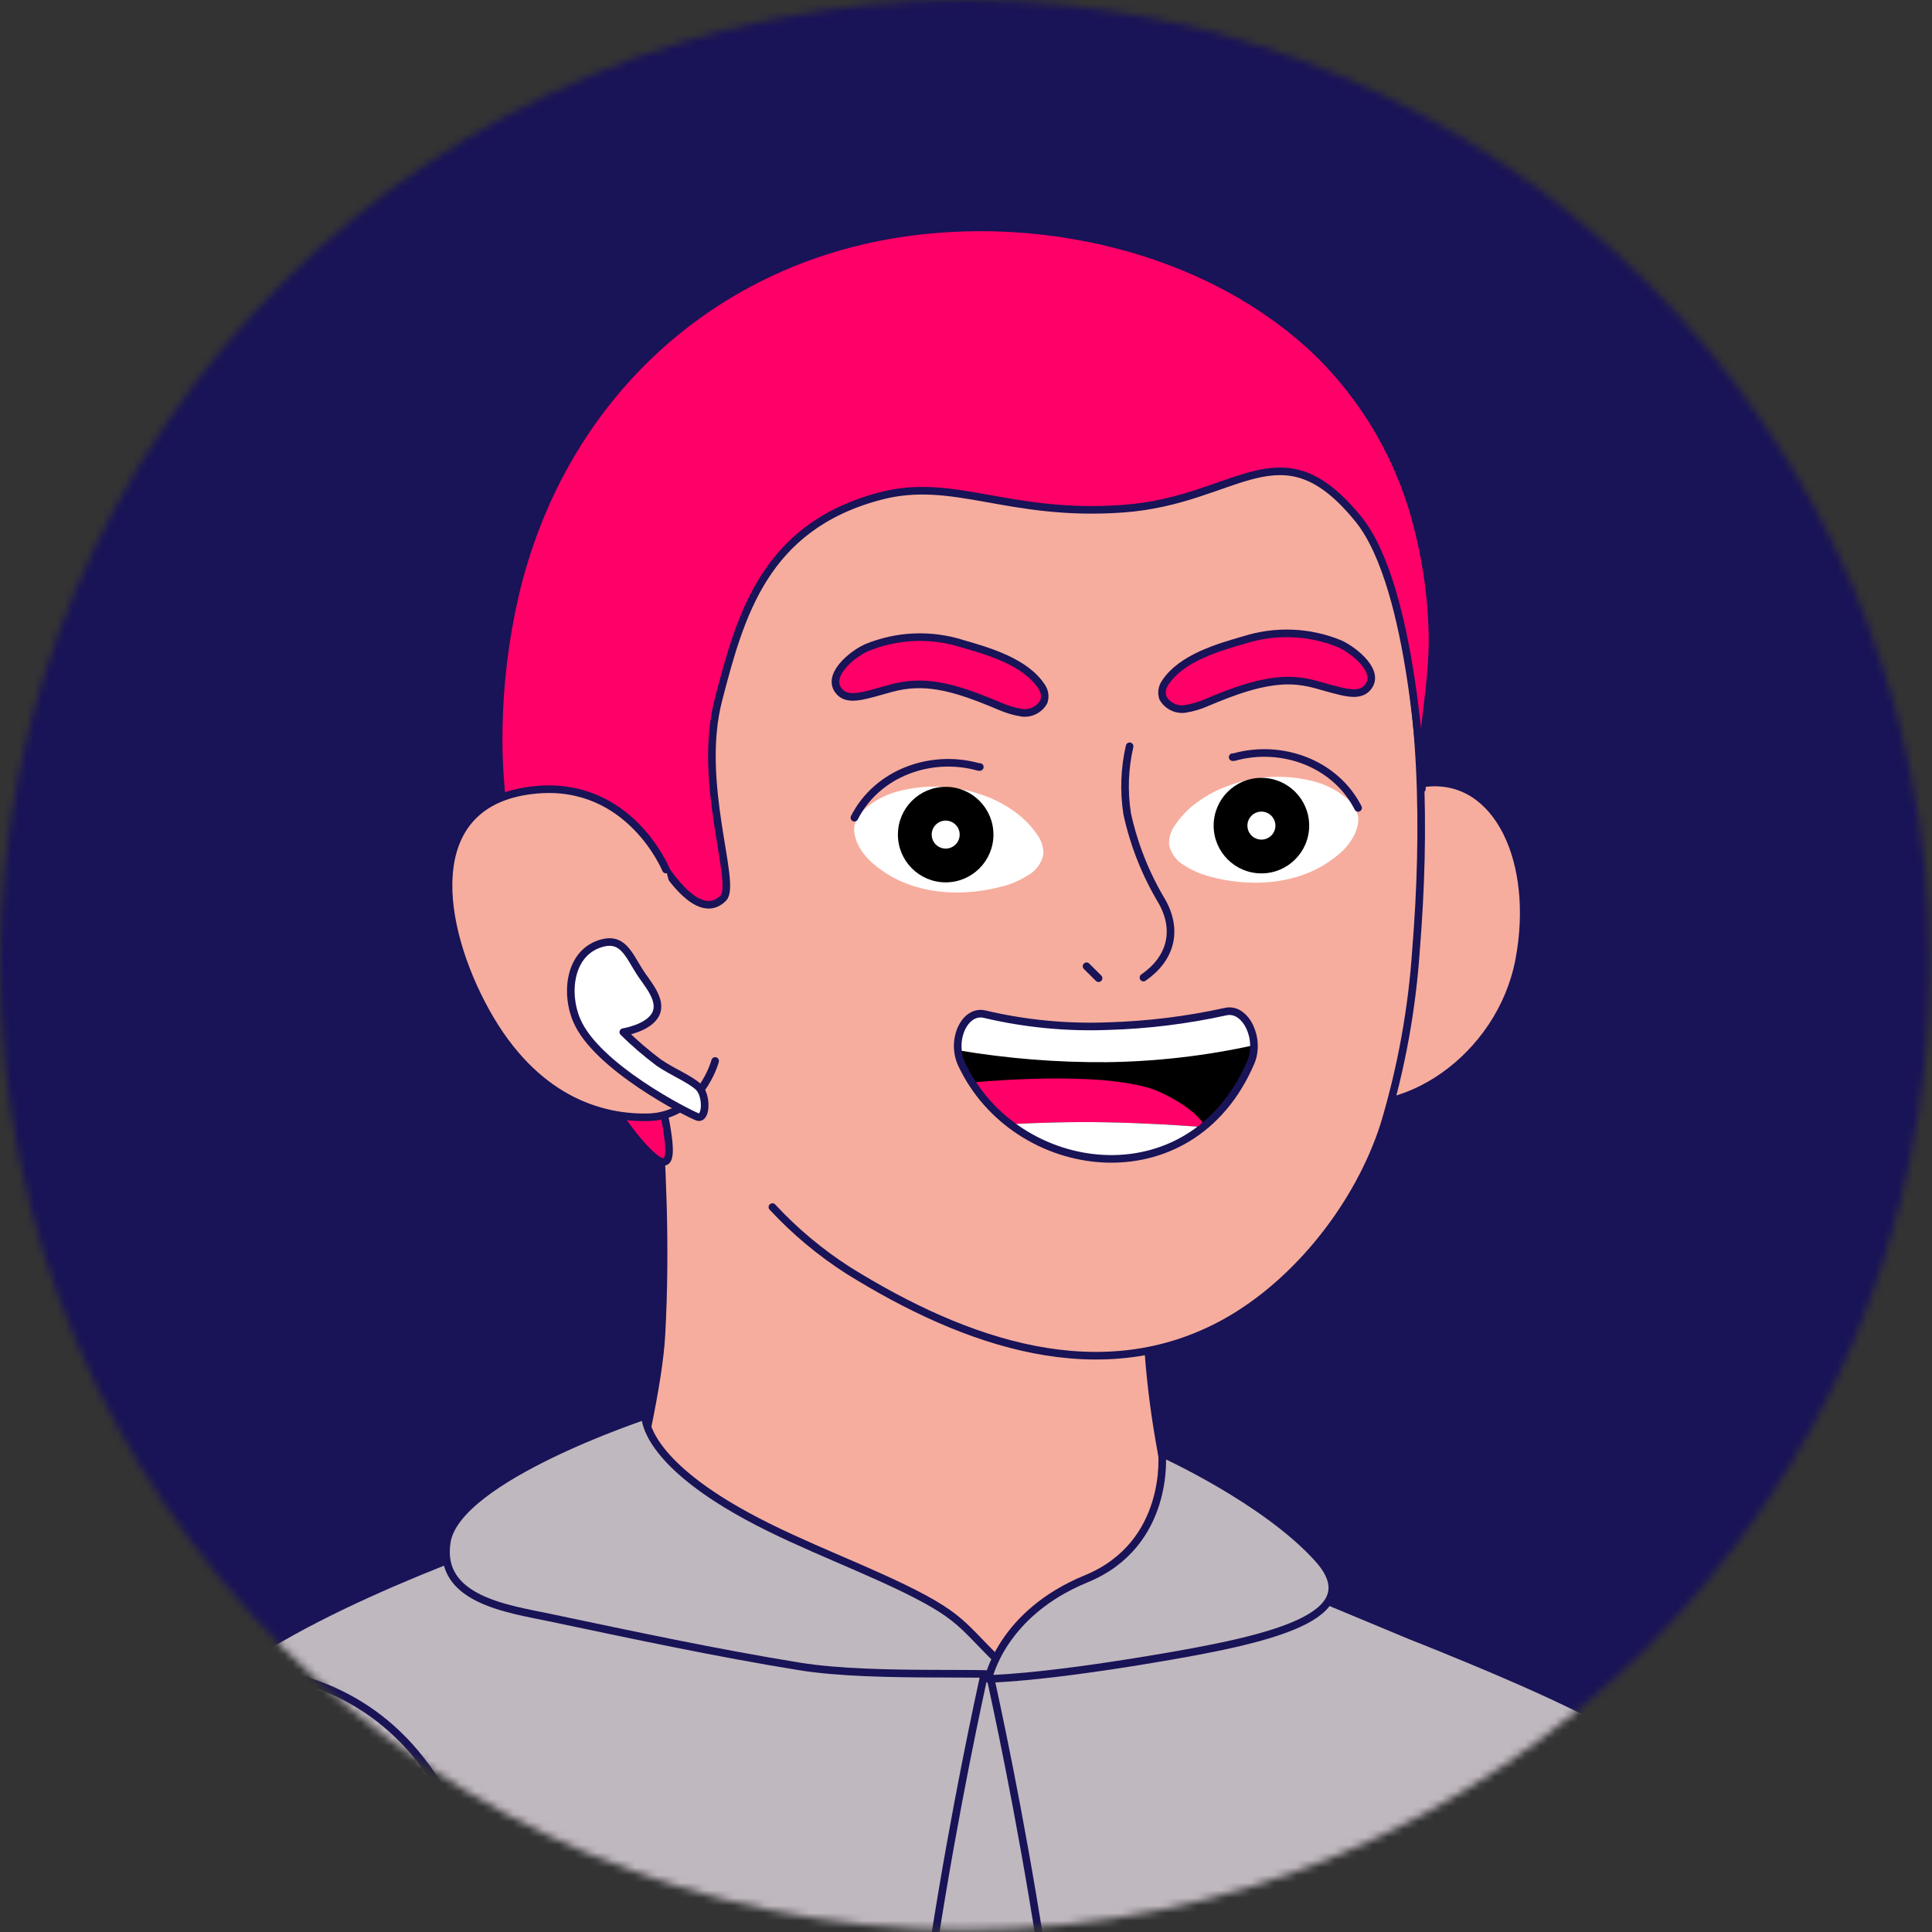<svg width="254" height="254" viewBox="0 0 254 254" fill="none" xmlns="http://www.w3.org/2000/svg">
<rect x="0" y="0" width="254" height="254" fill="#333333" stroke="none"/>
<mask id="mask0_12244_20444" style="mask-type:alpha" maskUnits="userSpaceOnUse" x="0" y="0" width="254" height="254">
<circle cx="126.854" cy="126.854" r="126.854" fill="#191357"/>
</mask>
<g mask="url(#mask0_12244_20444)">
<rect x="-62.228" y="-39.193" width="398.163" height="370.438" fill="#191357"/>
<path d="M236.167 624.994C236.167 624.994 190.967 492.224 183.767 457.994C175.107 416.994 171.407 375.904 165.957 334.344C162.417 307.344 156.797 279.254 164.207 252.344C166.207 244.984 169.388 237.654 174.988 232.454C186.988 221.304 205.987 224.104 216.077 236.124C226.167 248.144 229.327 265.714 230.897 280.914C233.407 305.084 231.677 329.334 234.107 353.574C237.177 384.084 241.297 414.574 241.247 445.254L279.727 614.254" fill="#F6AD9E"/>
<path d="M236.167 624.994C236.167 624.994 190.967 492.224 183.767 457.994C175.107 416.994 171.407 375.904 165.957 334.344C162.417 307.344 156.797 279.254 164.207 252.344C166.207 244.984 169.388 237.654 174.988 232.454C186.988 221.304 205.987 224.104 216.077 236.124C226.167 248.144 229.327 265.714 230.897 280.914C233.407 305.084 231.677 329.334 234.107 353.574C237.177 384.084 241.297 414.574 241.247 445.254L279.727 614.254" stroke="#191357" stroke-linecap="round" stroke-linejoin="round"/>
<path d="M205.408 224.254C250.138 241.064 252.658 312.154 253.258 343.254C253.898 376.674 266.488 437.984 270.478 475.254C275.648 523.474 276.208 544.714 280.278 592.874C280.278 592.874 271.718 602.324 255.808 606.294C246.226 608.683 236.303 609.397 226.478 608.404C226.478 608.404 218.678 578.004 207.998 548.884C198.628 523.334 186.528 492.284 182.998 468.284C180.838 453.624 181.468 442.734 178.688 432.504C165.328 383.364 151.828 307.354 155.408 263.104C158.898 220.074 197.238 221.184 205.408 224.254Z" fill="#191357" stroke="#FF0068" stroke-linecap="round" stroke-linejoin="round"/>
<path d="M76.489 221.715C76.489 221.715 100.709 244.175 132.489 245.175C167.809 246.275 167.489 233.304 167.489 233.304C167.489 233.304 147.489 197.955 151.139 160.695C154.789 123.435 86.799 116.994 85.679 124.144C84.559 131.294 88.259 151.645 86.959 175.445C86.329 187.945 76.489 221.715 76.489 221.715Z" fill="#F6AD9E" stroke="#191357" stroke-linecap="round" stroke-linejoin="round"/>
<path d="M82.858 196.884C74.418 209.634 63.798 209.884 56.038 212.434C48.278 214.984 30.218 219.954 30.218 219.954C30.218 219.954 17.788 244.884 21.908 269.954C26.028 295.024 43.908 320.494 43.908 320.494C43.908 320.494 49.908 363.124 50.908 388.124C51.908 413.124 48.778 453.854 48.778 453.854C65.858 458.675 83.297 462.119 100.928 464.154C131.348 467.794 150.178 467.013 168.558 463.833C205.328 457.463 204.128 454.154 204.128 454.154L200.958 376.574C203.558 350.364 209.538 338.194 210.518 311.864C211.308 290.574 216.838 251.394 203.978 232.704C196.868 222.364 157.778 210.864 155.508 202.204" fill="#F6AD9E"/>
<path d="M82.858 196.884C74.418 209.634 63.798 209.884 56.038 212.434C48.278 214.984 30.218 219.954 30.218 219.954C30.218 219.954 17.788 244.884 21.908 269.954C26.028 295.024 43.908 320.494 43.908 320.494C43.908 320.494 49.908 363.124 50.908 388.124C51.908 413.124 48.778 453.854 48.778 453.854C65.858 458.675 83.297 462.119 100.928 464.154C131.348 467.794 150.178 467.013 168.558 463.833C205.328 457.463 204.128 454.154 204.128 454.154L200.958 376.574C203.558 350.364 209.538 338.194 210.518 311.864C211.308 290.574 216.838 251.394 203.978 232.704C196.868 222.364 157.778 210.864 155.508 202.204" stroke="#191357" stroke-linecap="round" stroke-linejoin="round"/>
<path d="M68.989 207.634C86.269 217.284 96.099 235.634 106.579 251.564C114.169 263.094 123.709 270.434 137.449 272.964C152.449 275.714 177.819 278.754 183.309 259.514C185.969 250.194 183.579 239.754 180.779 230.744C179.498 226.658 177.938 222.665 176.109 218.794C175.709 217.954 173.749 214.154 173.749 214.154L192.529 223.224C197.916 233.792 202.141 244.914 205.129 256.394C213.129 286.594 211.399 318.394 210.129 349.284C209.029 376.694 209.069 404.164 208.659 431.594C208.659 434.234 213.489 474.864 213.489 474.864C213.489 474.864 203.489 486.764 157.269 489.684C111.049 492.604 35.839 477.194 35.839 477.194C37.589 457.664 46.069 412.534 47.349 392.964C49.099 366.274 40.249 316.264 40.239 316.204C40.339 316.834 58.419 304.584 59.529 303.464C67.789 295.164 71.749 283.574 72.329 272.024C73.049 258.074 70.079 243.134 62.549 231.324C61.349 229.424 50.859 213.504 47.899 214.404L68.989 207.634Z" fill="white" stroke="#191357" stroke-linecap="round" stroke-linejoin="round"/>
<path d="M216.768 299.174C222.708 367.544 219.908 372.654 216.058 425.644C214.998 440.224 217.298 469.054 217.828 482.644C219.648 529.114 230.268 549.134 220.308 555.264C189.418 574.264 151.308 573.764 116.308 572.364C82.998 571.024 38.907 576.104 10.627 555.264C-12.653 538.114 14.918 444.044 6.058 395.024C-2.802 346.004 -9.283 284.894 -1.773 255.224C5.737 225.554 19.687 225.694 35.417 216.224C51.147 206.754 75.167 199.294 75.167 199.294C75.167 199.294 116.028 219.243 131.998 219.083C147.968 218.923 159.857 204.384 159.857 204.384L185.528 215.074C185.528 215.074 208.428 224.024 213.328 227.944" fill="#C0B8BF"/>
<path d="M216.768 299.174C222.708 367.544 219.908 372.654 216.058 425.644C214.998 440.224 217.298 469.054 217.828 482.644C219.648 529.114 230.268 549.134 220.308 555.264C189.418 574.264 151.308 573.764 116.308 572.364C82.998 571.024 38.907 576.104 10.627 555.264C-12.653 538.114 14.918 444.044 6.058 395.024C-2.802 346.004 -9.283 284.894 -1.773 255.224C5.737 225.554 19.687 225.694 35.417 216.224C51.147 206.754 75.167 199.294 75.167 199.294C75.167 199.294 116.028 219.243 131.998 219.083C147.968 218.923 159.857 204.384 159.857 204.384L185.528 215.074C185.528 215.074 208.428 224.024 213.328 227.944" stroke="#191357" stroke-linecap="round" stroke-linejoin="round"/>
<path d="M118.767 301.874C117.927 270.464 129.587 219.304 129.587 219.304L130.027 219.764C130.027 219.764 141.687 270.924 140.857 302.344" fill="#C0B8BF"/>
<path d="M118.767 301.874C117.927 270.464 129.587 219.304 129.587 219.304L130.027 219.764C130.027 219.764 141.687 270.924 140.857 302.344" stroke="#191357" stroke-linecap="round" stroke-linejoin="round"/>
<path d="M84.829 186.134C84.829 186.134 84.439 191.024 95.49 197.754C102.68 202.144 111.019 205.044 118.709 208.754C127.499 213.024 126.399 214.054 133.559 220.504C132.489 219.504 115.349 220.734 105.169 219.094C94.119 217.304 83.219 214.964 72.269 212.664C66.799 211.514 57.479 210.294 58.749 202.664C60.149 194.284 84.829 186.134 84.829 186.134Z" fill="#C0B8BF" stroke="#191357" stroke-linecap="round" stroke-linejoin="round"/>
<path d="M152.769 191.074C152.769 191.074 166.359 197.214 173.289 204.914C180.219 212.614 166.789 215.574 151.359 218.144C135.929 220.714 129.939 220.714 129.939 220.714C129.939 220.714 131.649 212.144 142.789 207.574C153.929 203.004 152.769 191.074 152.769 191.074Z" fill="#C0B8BF" stroke="#191357" stroke-linecap="round" stroke-linejoin="round"/>
<path d="M176.959 109.244C176.959 109.244 180.959 103.544 187.639 102.924C196.919 102.044 202.169 113.324 199.729 126.214C197.319 138.954 184.369 148.014 173.889 144.554C165.269 141.714 172.139 116.474 172.139 116.474" fill="#F6AD9E"/>
<path d="M176.959 109.244C176.959 109.244 180.959 103.544 187.639 102.924C196.919 102.044 202.169 113.324 199.729 126.214C197.319 138.954 184.369 148.014 173.889 144.554C165.269 141.714 172.139 116.474 172.139 116.474" stroke="#191357" stroke-linecap="round" stroke-linejoin="round"/>
<path d="M181.987 147.874C178.687 158.224 170.667 168.554 161.097 173.874C144.817 182.874 126.987 176.635 111.547 167.045C103.457 162.045 95.257 152.825 91.367 143.735C86.947 133.435 86.457 124.334 84.297 113.334L84.027 111.934C80.547 94.214 77.827 76.465 87.897 60.614C100.677 40.495 127.467 33.845 148.897 39.985C150.846 40.554 152.765 41.221 154.647 41.985C185.857 54.625 188.647 94.564 186.227 124.744C185.689 132.589 184.267 140.349 181.987 147.874V147.874Z" fill="#F6AD9E"/>
<path d="M154.598 41.944C185.808 54.584 188.598 94.524 186.178 124.704C185.66 132.561 184.254 140.333 181.988 147.874C178.688 158.224 170.668 168.554 161.098 173.874C144.818 182.874 126.988 176.634 111.548 167.044C107.875 164.695 104.515 161.89 101.548 158.694" stroke="#191357" stroke-linecap="round" stroke-linejoin="round"/>
<path d="M186.569 70.074C184.456 61.006 179.784 52.735 173.109 46.244C164.349 37.914 152.789 32.913 140.959 30.913C134.684 29.846 128.294 29.618 121.959 30.234C94.619 32.894 73.849 51.783 67.679 78.353C66.368 84.074 65.66 89.916 65.569 95.784C65.019 124.994 82.709 150.784 86.719 152.624C90.729 154.464 83.589 136.574 85.419 128.394C87.349 119.764 87.419 115.554 86.959 113.494C88.759 116.314 92.309 120.874 95.089 118.074C96.949 116.204 91.589 102.964 94.459 91.974C97.329 80.984 100.459 69.254 115.699 65.224C125.429 62.654 132.519 67.984 147.699 66.874C162.879 65.763 168.309 55.604 178.589 68.254C185.899 77.254 186.929 103.694 186.939 103.704C186.659 96.794 188.509 90.053 188.319 83.124C188.209 78.723 187.622 74.348 186.569 70.074Z" fill="#FF0068" stroke="#191357" stroke-linecap="round" stroke-linejoin="round"/>
<path d="M87.549 114.315C87.549 114.315 82.828 102.774 70.598 103.824C55.828 105.094 57.198 120.194 63.338 131.994C69.478 143.794 78.019 146.994 85.069 146.894C92.119 146.794 94.018 139.485 94.018 139.485" fill="#F6AD9E"/>
<path d="M87.549 114.315C87.549 114.315 82.828 102.774 70.598 103.824C55.828 105.094 57.198 120.194 63.338 131.994C69.478 143.794 78.019 146.994 85.069 146.894C92.119 146.794 94.018 139.485 94.018 139.485" stroke="#191357" stroke-linecap="round" stroke-linejoin="round"/>
<path d="M134.388 93.714C133.354 93.549 132.345 93.25 131.388 92.824C128.168 91.474 124.098 89.824 120.388 89.984C117.898 90.064 116.388 90.774 113.988 91.344C112.838 91.614 111.348 91.924 110.448 91.025C108.378 88.934 112.068 85.974 113.928 85.154C117.929 83.503 122.383 83.315 126.508 84.624C129.988 85.624 134.798 87.014 136.928 90.254C137.132 90.541 137.266 90.871 137.318 91.218C137.37 91.566 137.339 91.921 137.228 92.254C136.951 92.751 136.534 93.154 136.029 93.414C135.523 93.674 134.953 93.778 134.388 93.714V93.714Z" fill="#FF0068" stroke="#191357" stroke-linecap="round" stroke-linejoin="round"/>
<path d="M155.728 93.214C156.764 93.059 157.774 92.759 158.728 92.324C161.948 90.974 166.018 89.374 169.728 89.484C172.218 89.564 173.728 90.284 176.128 90.844C177.278 91.114 178.768 91.424 179.668 90.524C181.738 88.444 178.048 85.524 176.188 84.664C172.189 83.009 167.734 82.818 163.608 84.124C160.128 85.124 155.318 86.514 153.188 89.754C152.985 90.041 152.853 90.371 152.8 90.719C152.748 91.066 152.778 91.421 152.888 91.754C153.165 92.25 153.583 92.652 154.088 92.912C154.593 93.171 155.163 93.277 155.728 93.214V93.214Z" fill="#FF0068" stroke="#191357" stroke-linecap="round" stroke-linejoin="round"/>
<path d="M178.538 108.214C178.228 110.344 176.538 112.074 174.818 113.214C170.568 116.214 164.818 116.604 159.898 115.454L159.098 115.244C157.924 114.955 156.806 114.475 155.788 113.824C155.261 113.542 154.801 113.15 154.44 112.673C154.079 112.197 153.826 111.648 153.698 111.064C153.659 110.259 153.865 109.46 154.288 108.774C155.136 107.437 156.241 106.281 157.538 105.374C158.833 104.44 160.263 103.708 161.778 103.204C165.351 101.929 169.228 101.779 172.888 102.774C174.4 103.185 175.806 103.918 177.008 104.924C177.756 105.528 178.291 106.355 178.538 107.284C178.593 107.591 178.593 107.906 178.538 108.214Z" fill="white"/>
<path d="M165.838 114.824C162.37 114.824 159.558 112.012 159.558 108.544C159.558 105.075 162.37 102.264 165.838 102.264C169.306 102.264 172.118 105.075 172.118 108.544C172.118 112.012 169.306 114.824 165.838 114.824Z" fill="black"/>
<path d="M165.838 110.384C164.822 110.384 163.998 109.56 163.998 108.544C163.998 107.528 164.822 106.704 165.838 106.704C166.855 106.704 167.678 107.528 167.678 108.544C167.678 109.56 166.855 110.384 165.838 110.384Z" fill="white"/>
<path d="M178.548 106.214C175.548 100.304 168.438 97.784 162.218 99.544H162.057" stroke="#191357" stroke-linecap="round" stroke-linejoin="round"/>
<path d="M112.328 109.504C112.638 111.634 114.328 113.364 116.048 114.504C120.298 117.504 126.048 117.894 130.968 116.734L131.768 116.534C132.942 116.245 134.06 115.765 135.078 115.114C135.606 114.832 136.065 114.44 136.426 113.963C136.787 113.487 137.04 112.938 137.168 112.354C137.207 111.548 137.001 110.751 136.578 110.064C135.73 108.727 134.625 107.572 133.328 106.664C132.035 105.726 130.605 104.994 129.088 104.494C125.515 103.219 121.638 103.069 117.978 104.064C116.464 104.471 115.057 105.204 113.858 106.214C113.114 106.821 112.579 107.646 112.328 108.574C112.274 108.881 112.274 109.196 112.328 109.504V109.504Z" fill="white"/>
<path d="M124.328 116.004C120.86 116.004 118.048 113.193 118.048 109.724C118.048 106.256 120.86 103.444 124.328 103.444C127.797 103.444 130.608 106.256 130.608 109.724C130.608 113.193 127.797 116.004 124.328 116.004Z" fill="black"/>
<path d="M124.329 111.564C123.313 111.564 122.489 110.74 122.489 109.724C122.489 108.708 123.313 107.884 124.329 107.884C125.345 107.884 126.169 108.708 126.169 109.724C126.169 110.74 125.345 111.564 124.329 111.564Z" fill="white"/>
<path d="M112.327 107.504C115.327 101.594 122.437 99.074 128.657 100.834H128.817" stroke="#191357" stroke-linecap="round" stroke-linejoin="round"/>
<path d="M150.329 128.524C153.929 126.034 154.909 122.344 152.769 118.524C150.622 114.954 149.075 111.056 148.189 106.984C147.728 104.034 147.837 101.023 148.51 98.114" stroke="#191357" stroke-linecap="round" stroke-linejoin="round"/>
<path d="M142.848 127.034L144.428 128.604" stroke="#191357" stroke-linecap="round" stroke-linejoin="round"/>
<path d="M126.427 139.894C133.427 154.894 156.497 158.134 164.427 139.694C165.787 136.524 163.737 132.414 161.147 132.994C156.081 134.11 150.922 134.75 145.737 134.904C140.264 135.122 134.787 134.593 129.457 133.334C126.837 132.704 124.957 136.734 126.427 139.894Z" fill="black"/>
<path d="M145.247 147.544C140.897 147.464 136.477 147.604 132.797 147.794C130.824 146.272 129.132 144.418 127.797 142.314C131.257 141.994 146.797 140.764 152.797 143.714C155.967 145.274 157.637 146.714 158.407 148.024L158.207 148.174C154.967 147.924 150.477 147.644 145.247 147.544Z" fill="#FF0068"/>
<path d="M125.939 138.074C125.679 135.394 127.309 132.804 129.419 133.314C134.749 134.574 140.227 135.102 145.699 134.884C150.884 134.73 156.043 134.09 161.109 132.974C163.109 132.524 164.779 134.874 164.809 137.424C158.478 138.815 152.021 139.559 145.539 139.644C138.973 139.694 132.414 139.169 125.939 138.074Z" fill="white"/>
<path d="M145.248 147.544C150.478 147.644 154.968 147.924 158.128 148.174C150.668 154.174 140.128 153.394 132.798 147.794C136.478 147.604 140.898 147.464 145.248 147.544Z" fill="white"/>
<path d="M126.427 139.894C133.427 154.894 156.497 158.134 164.427 139.694C165.787 136.524 163.737 132.414 161.147 132.994C156.081 134.11 150.922 134.75 145.737 134.904C140.264 135.122 134.787 134.593 129.457 133.334C126.837 132.704 124.957 136.734 126.427 139.894Z" stroke="#191357" stroke-linecap="round" stroke-linejoin="round"/>
<path d="M-38.981 623.314C-38.981 623.314 -42.801 476.514 -39.801 441.704C-36.191 399.914 -27.851 359.554 -21.031 318.194C-16.591 291.314 -13.841 262.814 1.039 239.194C5.119 232.734 10.249 226.624 17.119 223.274C31.859 216.084 49.189 224.274 55.389 238.684C61.589 253.094 59.489 270.854 56.599 285.844C51.989 309.714 43.319 332.414 38.599 356.324C32.689 386.414 27.819 416.764 18.869 446.134L6.749 619.084" fill="#F6AD9E"/>
<path d="M-38.981 623.314C-38.981 623.314 -42.801 476.514 -39.801 441.704C-36.191 399.914 -27.851 359.554 -21.031 318.194C-16.591 291.314 -13.841 262.814 1.039 239.194C5.119 232.734 10.249 226.624 17.119 223.274C31.859 216.084 49.189 224.274 55.389 238.684C61.589 253.094 59.489 270.854 56.599 285.844C51.989 309.714 43.319 332.414 38.599 356.324C32.689 386.414 27.819 416.764 18.869 446.134L6.749 619.084" stroke="#191357" stroke-linecap="round" stroke-linejoin="round"/>
<path d="M21.118 220.884C-5.792 230.994 -18.802 262.354 -26.092 287.884C-39.832 336.134 -43.272 389.524 -46.092 439.484C-47.982 472.784 -41.092 601.574 -41.092 601.574C-41.092 601.574 -27.302 609.974 -17.852 611.004C-8.402 612.034 11.448 614.594 12.308 610.374C13.168 606.154 26.368 513.114 29.898 489.114C32.058 474.464 34.658 444.684 37.438 434.454C50.798 385.314 68.168 303.264 64.588 259.014C61.117 216.074 29.328 217.804 21.118 220.884Z" fill="#C0B8BF" stroke="#191357" stroke-linecap="round" stroke-linejoin="round"/>
<path d="M79.249 123.965C81.83 123.313 82.638 125.43 84.044 127.685C84.995 129.218 87.112 131.395 86.225 133.281C85.339 135.167 81.945 135.693 81.945 135.693C83.418 137.144 84.988 138.492 86.644 139.73C88.51 140.989 90.583 141.791 91.792 142.872C93 143.953 92.888 147.27 91.694 146.837C90.5 146.404 78.377 140.255 75.817 134.121C74.291 130.591 74.819 125.093 79.249 123.965Z" fill="white" stroke="#191357" stroke-linecap="round" stroke-linejoin="round"/>
</g>
</svg>
